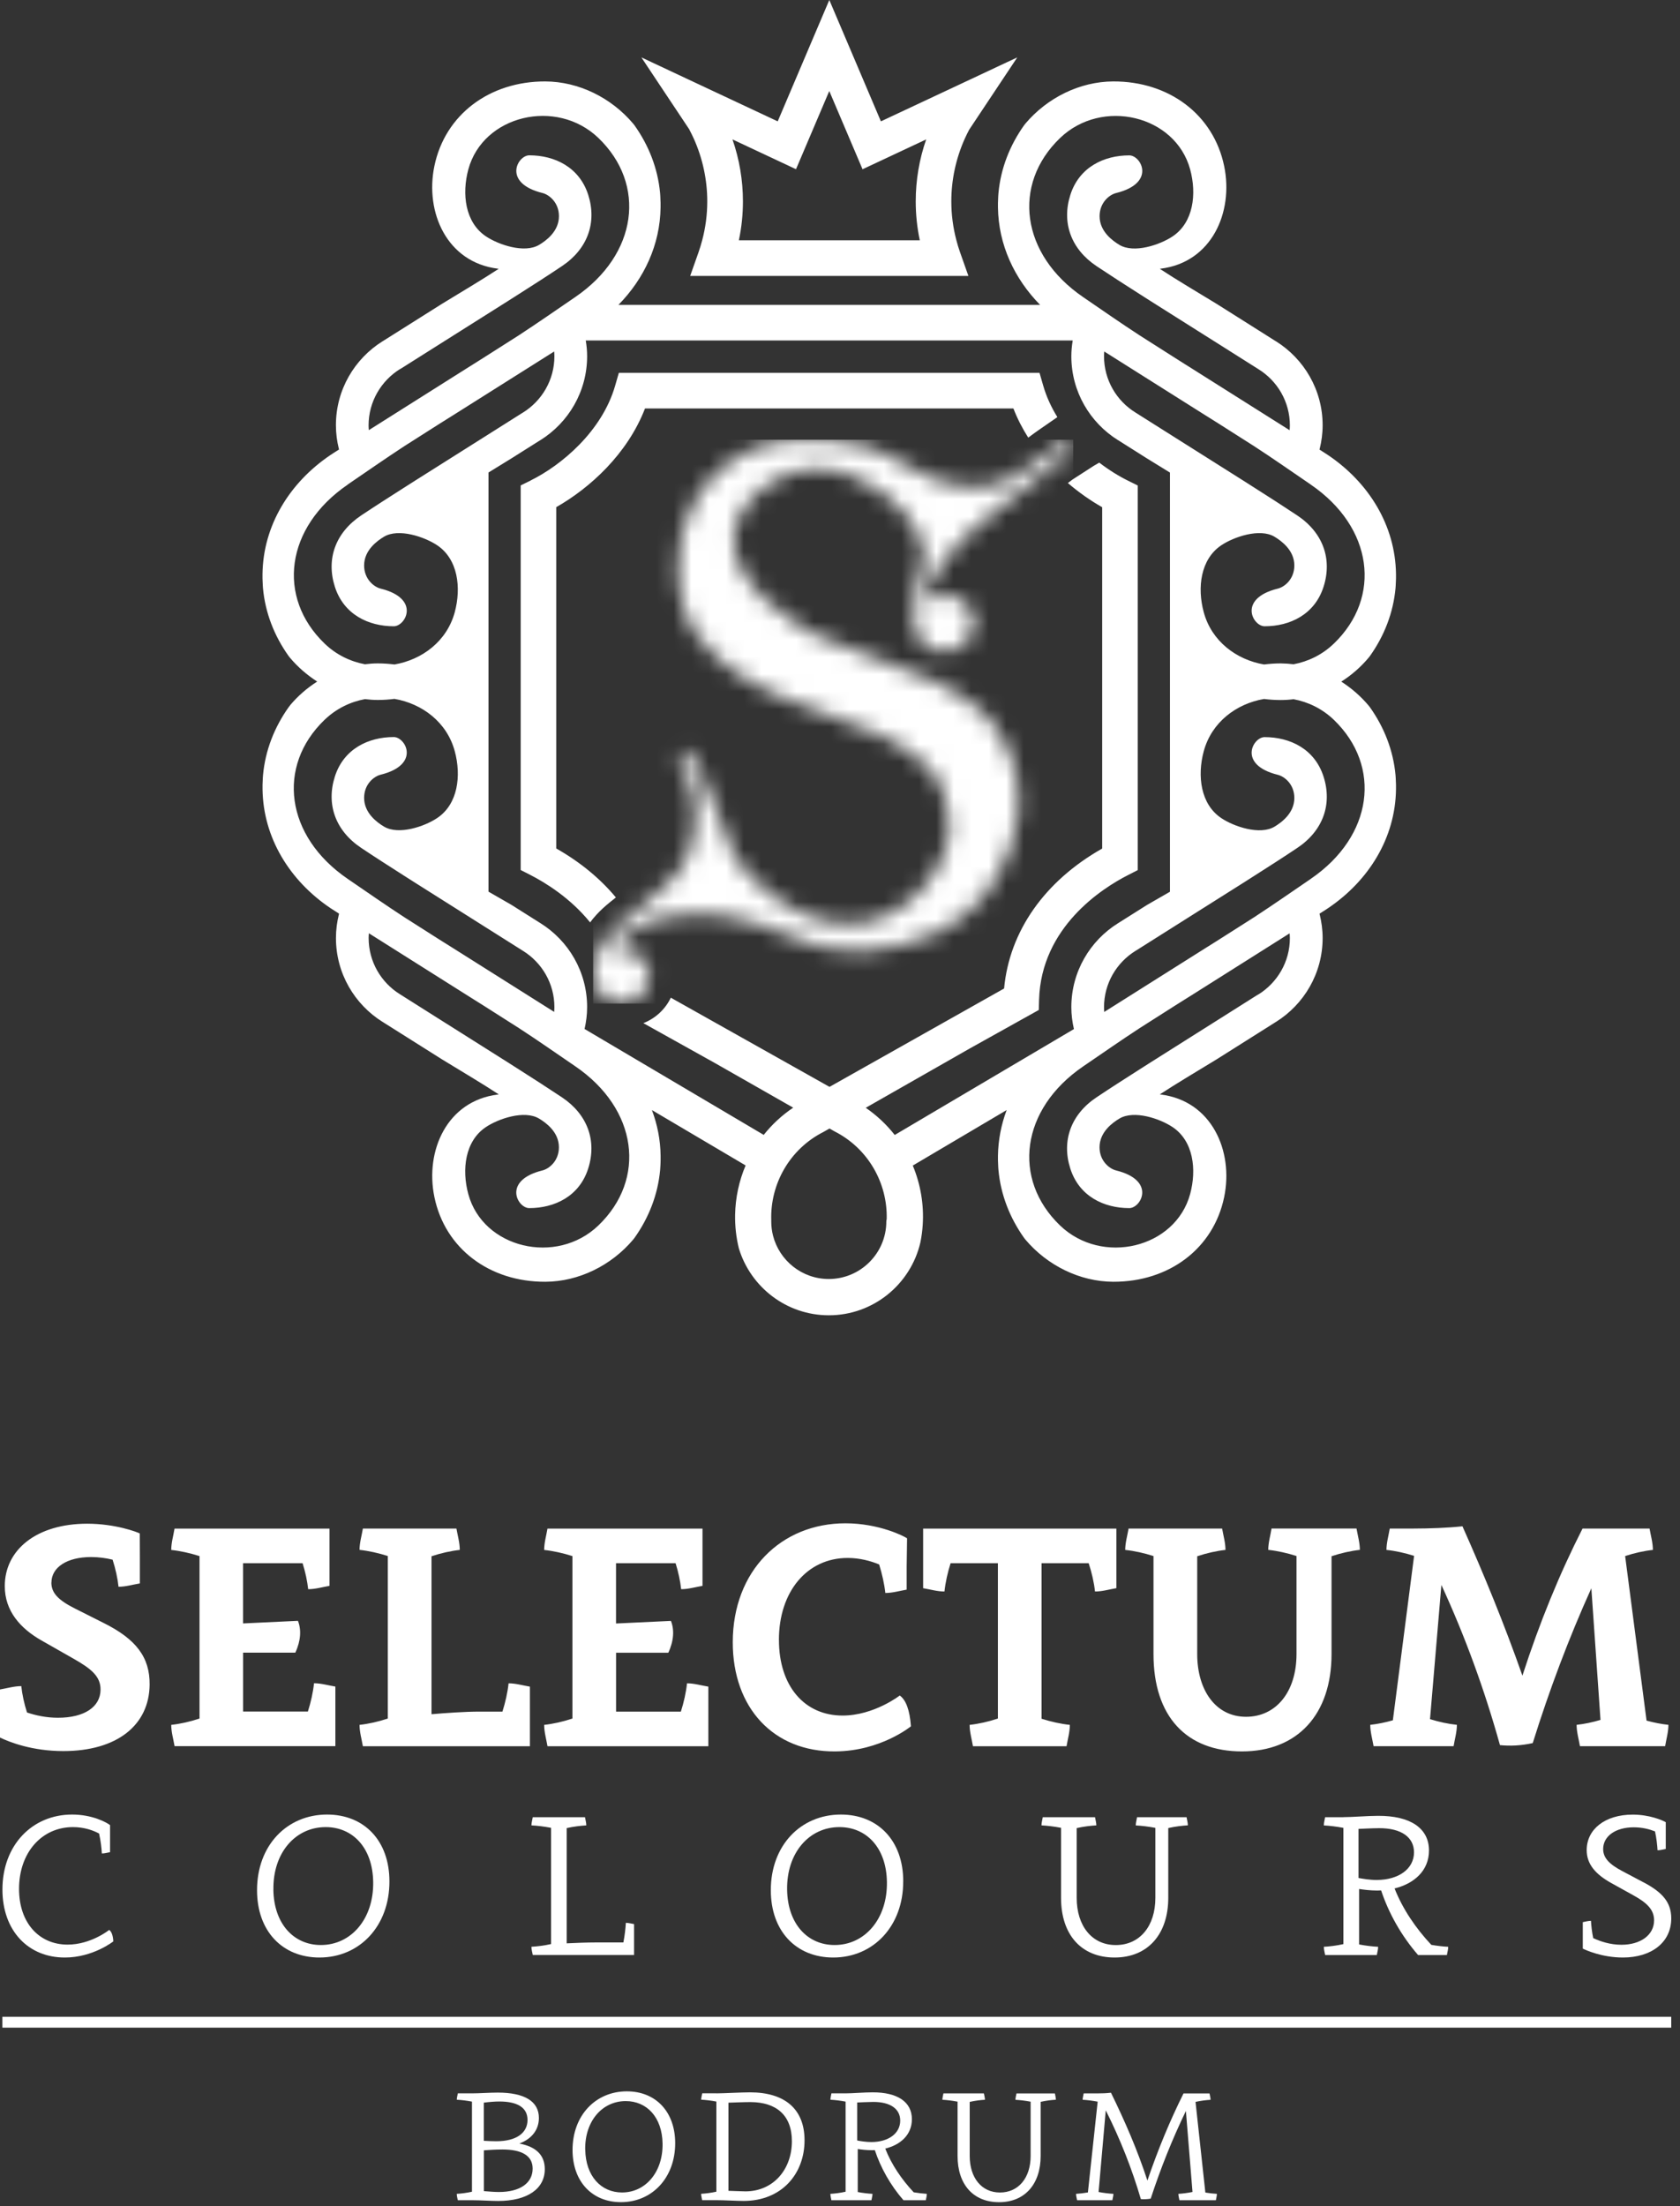 <svg width="96" height="126" viewBox="0 0 96 126" fill="none" xmlns="http://www.w3.org/2000/svg">
<rect x="0" y="0" width="96" height="126" fill="#333333" stroke="none"/>
<mask id="mask0_0_1" style="mask-type:luminance" maskUnits="userSpaceOnUse" x="33" y="25" width="29" height="33">
<path d="M41.636 26.433C41.306 26.675 40.239 27.505 39.495 29.012C39.003 30.008 38.757 31.114 38.757 32.327C38.757 34.032 39.142 35.389 39.913 36.399C40.683 37.411 41.643 38.241 42.792 38.891C43.939 39.541 45.179 40.083 46.509 40.517C47.838 40.95 49.076 41.426 50.225 41.946C50.323 41.992 50.412 42.042 50.508 42.087C50.727 42.202 50.945 42.313 51.16 42.434C51.226 42.471 51.292 42.509 51.356 42.548C51.636 42.708 52.621 43.378 53.102 43.895C53.818 44.666 54.247 45.998 54.258 47.058C54.29 49.714 51.746 52.491 48.982 52.764C46.258 53.033 42.922 50.827 41.819 48.569C41.062 47.021 40.371 44.185 39.336 42.981C39.274 42.917 39.19 42.876 39.096 42.876C38.914 42.876 38.766 43.024 38.766 43.207C38.766 43.264 38.784 43.316 38.812 43.364C38.812 43.364 38.812 43.364 38.809 43.364C39.112 43.854 39.719 44.983 39.733 46.508C39.737 46.935 39.733 48.202 38.985 49.468C38.941 49.543 38.907 49.595 38.884 49.632C38.554 50.152 37.902 50.706 36.6 51.816C35.672 52.607 35.052 52.94 34.498 53.791C34.144 54.333 33.903 54.905 33.894 55.58C33.889 55.979 34.01 56.326 34.208 56.602C34.484 57.03 34.963 57.315 35.51 57.315C36.269 57.315 36.896 56.77 37.033 56.052C37.054 55.975 37.072 55.892 37.083 55.81C37.127 55.505 37.013 55.19 36.823 54.944C36.547 54.506 36.066 54.212 35.512 54.212C35.344 54.212 35.182 54.246 35.029 54.297C35.483 53.492 36.746 52.183 39.94 52.183C39.94 52.183 42.108 52.087 45.41 53.553C45.478 53.583 45.82 53.738 46.308 53.898C46.447 53.943 46.597 53.989 46.764 54.032C47.111 54.123 48.086 54.315 49.37 54.315C50.549 54.315 52.22 53.845 53.449 53.307C53.471 53.296 53.487 53.291 53.499 53.284C54.972 52.543 56.189 51.513 56.98 50.04C57.416 49.226 57.694 48.587 57.774 48.346C57.813 48.23 58.066 47.464 58.155 46.599C58.209 46.071 58.456 43.66 56.939 41.595C55.993 40.307 54.689 39.598 54.06 39.256C53.825 39.126 53.624 39.028 53.364 38.907C52.699 38.595 51.978 38.328 50.343 37.717C48.061 36.864 46.919 36.438 46.627 36.287C46.185 36.057 41.536 33.581 41.942 30.453C42.158 28.777 43.741 27.578 44.963 27.101C47.576 26.082 50.275 27.699 51.623 29.212C51.944 29.573 52.808 30.783 52.808 31.791C52.808 31.796 52.804 31.802 52.804 31.807C52.804 32.477 52.186 33.328 52.186 35.099C52.186 36.768 53.1 37.208 53.984 37.208C54.869 37.208 55.647 36.486 55.647 35.592C55.647 34.698 54.903 33.975 53.984 33.975C53.538 33.975 53.134 34.146 52.835 34.425C52.835 34.411 52.835 34.397 52.835 34.383C52.835 33.611 53.871 31.784 55.649 30.191C56.244 29.657 60.663 26.107 61.173 25.781V25.777C61.26 25.717 61.321 25.619 61.321 25.505C61.321 25.323 61.173 25.175 60.991 25.175C60.916 25.175 60.849 25.204 60.793 25.248H60.79C59.653 26.03 57.877 27.532 56.561 27.753C55.97 27.854 55.337 27.801 54.73 27.733C53.658 27.614 52.717 27.131 51.807 26.577C51.404 26.331 50.971 26.13 50.544 25.922C50.036 25.674 49.087 25.257 47.402 25.145C47.247 25.131 47.097 25.118 46.949 25.118C46.739 25.113 46.515 25.109 46.276 25.109C44.958 25.109 43.237 25.257 41.632 26.431" fill="white"/>
</mask>
<g mask="url(#mask0_0_1)">
<path d="M61.329 25.112H33.892V57.316H61.329V25.112Z" fill="white"/>
</g>
<path d="M45.485 9.667L47.387 5.198L49.288 9.667L52.925 7.962C52.53 9.095 52.327 10.294 52.327 11.5C52.327 12.25 52.405 12.996 52.56 13.723H42.221C42.376 12.993 42.453 12.25 42.453 11.5C42.453 10.294 42.25 9.095 41.856 7.962L45.492 9.667H45.485ZM39.393 7.405C39.484 7.576 39.569 7.752 39.649 7.927C40.15 9.045 40.415 10.267 40.415 11.5C40.415 12.255 40.317 13 40.125 13.723C40.066 13.951 39.995 14.179 39.918 14.402L39.439 15.759H55.337L54.858 14.402C54.779 14.179 54.71 13.953 54.651 13.723C54.459 12.998 54.361 12.252 54.361 11.5C54.361 10.267 54.626 9.045 55.127 7.927C55.207 7.75 55.291 7.576 55.383 7.405L57.457 4.289L58.13 3.279L57.514 3.566L55.396 4.56L50.337 6.931L48.495 2.599L47.389 0L46.283 2.599L44.441 6.931L39.382 4.56L37.264 3.566L36.651 3.279L37.323 4.289L39.398 7.405H39.393ZM18.55 41.108C19.216 40.469 20.02 40.084 20.853 39.929C21.099 39.959 21.345 39.977 21.591 39.977C21.915 39.977 22.232 39.954 22.542 39.915C24.124 40.187 25.536 41.242 25.985 42.897C26.368 44.306 26.169 45.923 24.988 46.716C24.273 47.2 22.777 47.713 21.938 47.206C21.555 46.976 20.807 46.443 20.807 45.569C20.807 44.783 21.37 44.34 21.746 44.247C24.054 43.677 23.178 42.095 22.503 42.095C21.06 42.095 19.64 42.763 19.134 44.354C18.63 45.937 19.168 47.444 20.634 48.422C21.443 48.962 22.266 49.489 23.089 50.013C23.304 50.15 23.516 50.284 23.73 50.421L26.357 52.079L27.567 52.843L29.781 54.24L29.886 54.306C30.962 54.974 31.68 56.162 31.68 57.521C31.68 57.614 31.673 57.703 31.666 57.792L26.021 54.233L25.698 54.03L25.134 53.677L23.098 52.382C21.961 51.641 21.11 51.041 19.87 50.196C16.3 47.758 15.793 43.757 18.545 41.112M19.87 27.672C21.11 26.826 21.963 26.229 23.098 25.485L25.134 24.19L25.698 23.837L26.021 23.634L31.666 20.075C31.673 20.164 31.68 20.253 31.68 20.346C31.68 21.705 30.962 22.893 29.886 23.561L29.781 23.625L27.567 25.023L26.357 25.786L23.73 27.444C23.516 27.578 23.304 27.715 23.089 27.852C22.266 28.376 21.445 28.901 20.634 29.441C19.168 30.422 18.63 31.926 19.134 33.508C19.642 35.1 21.06 35.768 22.503 35.768C23.178 35.768 24.054 34.186 21.746 33.616C21.37 33.522 20.807 33.078 20.807 32.295C20.807 31.42 21.553 30.889 21.938 30.656C22.775 30.15 24.273 30.665 24.988 31.146C26.169 31.942 26.366 33.559 25.985 34.968C25.536 36.623 24.124 37.678 22.542 37.95C22.232 37.913 21.917 37.888 21.591 37.888C21.343 37.888 21.097 37.907 20.853 37.938C20.02 37.781 19.216 37.398 18.55 36.757C15.798 34.113 16.304 30.111 19.875 27.674M22.861 21.081L22.966 21.017L25.18 19.619L26.391 18.855L29.017 17.198C29.232 17.063 29.444 16.926 29.658 16.79C30.481 16.265 31.304 15.741 32.113 15.198C33.579 14.22 34.117 12.713 33.614 11.131C33.105 9.539 31.687 8.871 30.244 8.871C29.569 8.871 28.694 10.454 31.001 11.024C31.377 11.117 31.94 11.562 31.94 12.346C31.94 13.221 31.195 13.753 30.809 13.983C29.97 14.489 28.475 13.976 27.759 13.493C26.578 12.697 26.382 11.081 26.762 9.674C27.601 6.578 31.799 5.577 34.197 7.882C36.949 10.527 36.443 14.528 32.873 16.965C31.632 17.813 30.78 18.408 29.644 19.152L27.608 20.447L27.045 20.802L26.721 21.005L21.076 24.567C21.069 24.475 21.062 24.386 21.062 24.295C21.062 22.936 21.781 21.748 22.857 21.078M61.297 19.45C61.249 19.742 61.219 20.039 61.219 20.344C61.219 22.369 62.286 24.14 63.887 25.139H63.891L65.547 26.185L66.855 26.99V50.93L65.547 51.682L63.891 52.726H63.887V52.728C62.286 53.727 61.219 55.499 61.219 57.523C61.219 57.954 61.274 58.371 61.367 58.773L51.128 64.821C50.665 64.233 50.111 63.707 49.471 63.269L55.412 59.883L59.359 57.683L59.375 57.104C59.493 52.954 62.97 50.736 64.461 49.977L65.015 49.694V27.729L64.448 27.448C63.935 27.195 63.372 26.849 62.815 26.422L62.505 26.602L61.292 27.384C61.24 27.421 61.144 27.492 61.021 27.587C61.664 28.139 62.334 28.602 62.982 28.969V48.463C59.685 50.328 57.679 53.194 57.377 56.456L47.401 62.074L38.333 56.981C38.012 57.649 37.449 58.166 36.764 58.435L40.871 60.724L45.326 63.262C44.676 63.697 44.111 64.226 43.641 64.817L33.404 58.768C33.495 58.367 33.55 57.95 33.55 57.519C33.55 55.494 32.483 53.723 30.882 52.724L30.878 52.722L29.222 51.677L27.914 50.925V26.986L29.222 26.181L30.878 25.137H30.882C32.483 24.136 33.55 22.364 33.55 20.34C33.55 20.034 33.52 19.735 33.472 19.446H61.294L61.297 19.45ZM60.574 7.884C62.973 5.579 67.168 6.58 68.009 9.676C68.392 11.083 68.194 12.702 67.015 13.495C66.299 13.978 64.801 14.491 63.964 13.985C63.581 13.753 62.834 13.224 62.834 12.348C62.834 11.564 63.397 11.119 63.775 11.026C66.082 10.456 65.207 8.874 64.532 8.874C63.089 8.874 61.668 9.542 61.162 11.133C60.658 12.715 61.197 14.222 62.66 15.2C63.472 15.741 64.293 16.267 65.116 16.792C65.33 16.929 65.542 17.063 65.756 17.2L68.383 18.858L69.594 19.621L71.807 21.019L71.912 21.085C72.988 21.751 73.707 22.939 73.707 24.3C73.707 24.391 73.7 24.48 73.693 24.571L68.048 21.01L67.724 20.807L67.161 20.451L65.125 19.156C63.987 18.415 63.137 17.818 61.896 16.97C58.326 14.532 57.82 10.531 60.572 7.886M74.897 27.674C78.467 30.111 78.973 34.113 76.221 36.757C75.556 37.398 74.751 37.781 73.919 37.938C73.672 37.907 73.426 37.891 73.18 37.888C72.856 37.888 72.539 37.913 72.229 37.95C70.647 37.678 69.236 36.623 68.786 34.968C68.403 33.559 68.602 31.942 69.783 31.146C70.499 30.663 71.994 30.15 72.833 30.656C73.216 30.889 73.962 31.42 73.962 32.295C73.962 33.08 73.399 33.525 73.02 33.616C70.713 34.186 71.588 35.768 72.263 35.768C73.707 35.768 75.127 35.1 75.633 33.508C76.137 31.926 75.599 30.419 74.133 29.441C73.321 28.901 72.501 28.374 71.677 27.852C71.463 27.715 71.251 27.581 71.037 27.444L68.41 25.786L67.2 25.023L64.986 23.625L64.881 23.559C63.805 22.893 63.087 21.705 63.087 20.346C63.087 20.253 63.093 20.164 63.1 20.075L68.745 23.634L69.069 23.837L69.632 24.19L71.668 25.485C72.806 26.226 73.656 26.826 74.897 27.672M74.897 50.198C73.656 51.044 72.804 51.641 71.668 52.384L69.632 53.679L69.069 54.033L68.745 54.236L63.1 57.795C63.093 57.706 63.087 57.617 63.087 57.523C63.087 56.164 63.805 54.977 64.881 54.309L64.986 54.245L67.2 52.847L68.41 52.083L71.037 50.426C71.251 50.289 71.463 50.154 71.677 50.018C72.501 49.493 73.321 48.969 74.133 48.426C75.599 47.446 76.137 45.941 75.633 44.359C75.125 42.767 73.707 42.099 72.263 42.099C71.588 42.099 70.713 43.682 73.02 44.252C73.397 44.345 73.962 44.788 73.962 45.574C73.962 46.45 73.214 46.981 72.833 47.211C71.994 47.717 70.499 47.204 69.783 46.721C68.602 45.927 68.406 44.309 68.786 42.902C69.236 41.247 70.647 40.191 72.229 39.92C72.539 39.959 72.854 39.981 73.18 39.981C73.428 39.981 73.675 39.965 73.919 39.934C74.751 40.089 75.556 40.474 76.221 41.112C78.973 43.759 78.467 47.758 74.897 50.196M71.91 56.789L71.805 56.853L69.591 58.251L68.381 59.014L65.754 60.672C65.54 60.809 65.328 60.943 65.113 61.08C64.29 61.604 63.467 62.131 62.658 62.671C61.192 63.65 60.654 65.157 61.16 66.739C61.668 68.33 63.087 68.998 64.53 68.998C65.205 68.998 66.08 67.416 63.773 66.846C63.397 66.753 62.831 66.308 62.831 65.524C62.831 64.648 63.579 64.117 63.962 63.887C64.801 63.38 66.297 63.893 67.013 64.377C68.194 65.172 68.39 66.789 68.007 68.198C67.165 71.292 62.97 72.293 60.572 69.988C57.82 67.343 58.326 63.342 61.896 60.904C63.137 60.059 63.987 59.461 65.125 58.718L67.161 57.423L67.724 57.069L68.048 56.867L73.693 53.305C73.7 53.397 73.707 53.485 73.707 53.577C73.707 54.935 72.988 56.123 71.912 56.794M50.647 69.76C50.647 71.572 49.172 73.047 47.359 73.047C45.825 73.047 44.535 71.992 44.172 70.569C44.106 70.309 44.072 70.038 44.072 69.76C44.072 69.737 44.072 69.714 44.072 69.691C44.006 67.637 45.109 65.635 47.052 64.65L47.401 64.452L47.688 64.616C49.623 65.597 50.725 67.589 50.668 69.637C50.654 69.673 50.647 69.712 50.647 69.76ZM34.195 69.988C31.796 72.293 27.599 71.292 26.76 68.198C26.377 66.789 26.575 65.172 27.756 64.377C28.472 63.893 29.968 63.38 30.807 63.887C31.19 64.117 31.938 64.648 31.938 65.524C31.938 66.308 31.375 66.753 30.998 66.846C28.691 67.416 29.567 68.998 30.241 68.998C31.685 68.998 33.105 68.33 33.611 66.739C34.115 65.157 33.577 63.65 32.111 62.671C31.299 62.131 30.479 61.604 29.655 61.08C29.441 60.945 29.229 60.809 29.015 60.672L26.388 59.014L25.178 58.251L22.964 56.853L22.859 56.787C21.783 56.121 21.065 54.933 21.065 53.572C21.065 53.481 21.072 53.392 21.078 53.301L26.724 56.862L27.047 57.065L27.61 57.418L29.646 58.713C30.784 59.454 31.634 60.054 32.875 60.9C36.445 63.337 36.951 67.338 34.2 69.983M16.573 40.289C16.546 40.321 16.523 40.355 16.496 40.387C15.682 41.532 15.16 42.849 15.03 44.268C15.025 44.322 15.021 44.375 15.018 44.429C15.009 44.559 15.005 44.687 15.002 44.819C15.002 44.906 15.002 44.995 15.002 45.082C15.041 47.847 16.553 50.296 18.881 51.864L19.095 52.001L19.378 52.184C19.375 52.195 19.371 52.206 19.366 52.218C19.259 52.651 19.197 53.102 19.197 53.57C19.197 55.594 20.264 57.368 21.865 58.365L21.869 58.367L23.525 59.411L25.26 60.505C26.377 61.187 27.567 61.892 28.5 62.503C28.479 62.505 28.461 62.51 28.443 62.512C25.543 62.874 24.279 65.724 24.822 68.362C25.429 71.317 27.982 73.216 31.16 73.205C33.073 73.198 34.936 72.272 36.179 70.799C36.206 70.767 36.229 70.733 36.256 70.701C37.07 69.557 37.592 68.239 37.722 66.821C37.727 66.766 37.731 66.712 37.733 66.657C37.743 66.529 37.747 66.399 37.749 66.269C37.752 66.183 37.752 66.094 37.749 66.007C37.738 65.097 37.562 64.222 37.252 63.399L42.606 66.561C42.23 67.448 42.024 68.406 42.006 69.377C41.995 70.015 42.063 70.66 42.221 71.299C42.888 73.506 44.94 75.12 47.362 75.12C49.906 75.12 52.04 73.342 52.592 70.964C52.66 70.631 52.706 70.296 52.726 69.96C52.802 68.793 52.603 67.63 52.159 66.568L57.523 63.399C57.216 64.219 57.04 65.097 57.026 66.007C57.026 66.094 57.026 66.183 57.026 66.269C57.029 66.399 57.033 66.529 57.042 66.657C57.045 66.712 57.049 66.766 57.054 66.821C57.184 68.239 57.706 69.557 58.52 70.701C58.547 70.733 58.57 70.767 58.597 70.799C59.842 72.272 61.703 73.198 63.615 73.205C66.794 73.214 69.345 71.317 69.954 68.362C70.496 65.724 69.233 62.874 66.333 62.512C66.315 62.51 66.297 62.505 66.276 62.503C67.209 61.892 68.399 61.187 69.516 60.505L71.251 59.411L72.906 58.367H72.911V58.365C74.511 57.366 75.579 55.594 75.579 53.57C75.579 53.102 75.515 52.651 75.41 52.218C75.407 52.206 75.403 52.195 75.398 52.184L75.681 52.006L75.895 51.864C78.221 50.296 79.735 47.847 79.771 45.082C79.771 44.995 79.771 44.906 79.771 44.819C79.769 44.689 79.764 44.559 79.755 44.429C79.751 44.375 79.749 44.322 79.744 44.268C79.614 42.849 79.092 41.532 78.278 40.387C78.253 40.355 78.228 40.321 78.2 40.289C77.754 39.76 77.225 39.302 76.645 38.93C77.227 38.559 77.754 38.103 78.2 37.571C78.228 37.539 78.251 37.505 78.278 37.473C79.092 36.331 79.614 35.011 79.744 33.595C79.749 33.541 79.753 33.486 79.755 33.431C79.764 33.301 79.769 33.171 79.771 33.041C79.771 32.954 79.771 32.866 79.771 32.779C79.733 30.013 78.221 27.565 75.895 25.996L75.681 25.857L75.398 25.675C75.401 25.663 75.405 25.652 75.41 25.64C75.517 25.207 75.579 24.756 75.579 24.288C75.579 22.264 74.511 20.492 72.911 19.491H72.906L71.251 18.445L69.516 17.351C68.399 16.671 67.209 15.967 66.276 15.353C66.297 15.351 66.315 15.346 66.333 15.344C69.233 14.982 70.496 12.132 69.954 9.494C69.347 6.539 66.794 4.64 63.615 4.651C61.703 4.658 59.842 5.584 58.597 7.056C58.57 7.088 58.547 7.123 58.52 7.154C57.706 8.297 57.184 9.615 57.054 11.033C57.049 11.087 57.045 11.142 57.042 11.197C57.033 11.327 57.029 11.457 57.026 11.587C57.024 11.673 57.024 11.762 57.026 11.849C57.056 13.976 57.961 15.914 59.434 17.412H35.34C36.812 15.914 37.718 13.978 37.747 11.849C37.747 11.762 37.747 11.673 37.747 11.587C37.745 11.457 37.74 11.327 37.731 11.197C37.727 11.142 37.724 11.087 37.72 11.033C37.59 9.615 37.068 8.297 36.254 7.154C36.229 7.123 36.204 7.088 36.176 7.056C34.931 5.584 33.071 4.658 31.158 4.651C27.98 4.642 25.426 6.541 24.82 9.494C24.277 12.132 25.54 14.982 28.44 15.344C28.461 15.344 28.477 15.351 28.497 15.353C27.565 15.964 26.375 16.669 25.258 17.351L23.523 18.445L21.867 19.489H21.863C20.262 20.49 19.195 22.259 19.195 24.286C19.195 24.753 19.257 25.205 19.364 25.638C19.366 25.649 19.371 25.661 19.375 25.672L19.093 25.85L18.878 25.991C16.553 27.56 15.039 30.009 15 32.774C15 32.861 15 32.95 15 33.037C15.002 33.166 15.007 33.297 15.016 33.426C15.021 33.481 15.023 33.536 15.027 33.591C15.157 35.009 15.679 36.327 16.493 37.469C16.518 37.501 16.544 37.535 16.571 37.567C17.018 38.098 17.547 38.554 18.126 38.926C17.544 39.295 17.018 39.753 16.571 40.285M30.321 27.444L29.754 27.724V49.689L30.308 49.972C31.137 50.396 32.583 51.272 33.721 52.681C34.181 52.06 34.676 51.666 35.194 51.256C34.3 50.18 33.153 49.233 31.785 48.458V28.965C33.714 27.87 35.852 25.928 36.858 23.328H57.909C58.137 23.919 58.426 24.475 58.757 24.995C58.955 24.845 59.163 24.692 59.382 24.541L60.421 23.823C60.079 23.269 59.799 22.67 59.614 22.031L59.402 21.295H35.362L35.15 22.031C34.4 24.635 32.079 26.575 30.319 27.442" fill="white"/>
<g clip-path="url(#clip0_0_1)">
<path d="M95.5 115.804H0.136V115.185H95.5V115.804Z" fill="white"/>
<path d="M2.939 90.39C2.939 89.514 3.827 88.927 5.206 88.927C5.654 88.927 6.068 88.989 6.434 89.077C6.602 89.594 6.721 90.142 6.773 90.624C7.18 90.624 7.585 90.501 7.993 90.433V89.009L7.988 87.58C7.836 87.498 6.589 87.023 4.98 87.023C2.089 87.025 0.273 88.513 0.273 90.588C0.273 92.01 1.165 93.006 2.371 93.691L4.2 94.731C5.201 95.3 5.754 95.737 5.745 96.506C5.736 97.493 4.812 98.105 3.313 98.105C2.648 98.105 2.048 97.975 1.543 97.805C1.381 97.3 1.267 96.77 1.217 96.299C0.81 96.299 0.405 96.421 -0.002 96.49V99.234C0.546 99.502 1.85 100.009 3.615 100.009C6.684 100.009 8.527 98.533 8.55 96.214C8.566 94.654 7.779 93.616 5.922 92.692L4.286 91.869C3.365 91.405 2.935 91 2.935 90.385M9.97 99.727H19.164V96.324C18.756 96.258 18.351 96.135 17.944 96.135C17.89 96.653 17.762 97.22 17.594 97.75H13.89V94.388H16.875C17.193 93.71 17.225 93.07 17.025 92.57L13.888 92.718V89.28H17.291C17.448 89.778 17.56 90.301 17.61 90.763C18.017 90.763 18.422 90.642 18.829 90.572V87.303H9.974C9.906 87.71 9.785 88.115 9.785 88.522C10.304 88.577 10.871 88.704 11.401 88.873V98.151C10.864 98.33 10.288 98.458 9.785 98.512C9.785 98.917 9.906 99.325 9.977 99.732M20.738 99.732H30.28V96.328C29.873 96.26 29.468 96.139 29.061 96.139C29.006 96.658 28.879 97.225 28.71 97.755H27.398C26.572 97.755 25.466 97.834 24.658 97.903V88.882C25.195 88.702 25.771 88.574 26.273 88.52C26.273 88.113 26.153 87.708 26.082 87.3H20.736C20.668 87.705 20.545 88.113 20.545 88.517C21.063 88.572 21.63 88.7 22.16 88.868V98.151C21.623 98.33 21.047 98.458 20.545 98.512C20.545 98.917 20.665 99.325 20.736 99.732M31.284 99.732H40.477V96.328C40.07 96.262 39.665 96.139 39.258 96.139C39.203 96.658 39.076 97.225 38.907 97.755H35.204V94.392H38.189C38.507 93.714 38.539 93.075 38.339 92.574L35.201 92.722V89.28H38.605C38.762 89.778 38.873 90.301 38.923 90.763C39.328 90.763 39.736 90.642 40.143 90.572V87.303H31.284C31.215 87.71 31.095 88.115 31.095 88.522C31.613 88.577 32.18 88.704 32.71 88.873V98.151C32.173 98.33 31.597 98.458 31.095 98.512C31.095 98.917 31.215 99.325 31.286 99.732M44.509 93.662C44.509 90.895 46.122 88.979 48.436 88.979C49.13 88.979 49.751 89.15 50.238 89.35C50.408 89.901 50.536 90.477 50.59 90.979C50.995 90.979 51.403 90.859 51.81 90.788V89.462L51.833 87.858C51.683 87.746 50.238 87 48.311 87C44.641 87 41.877 89.712 41.872 93.791C41.87 97.552 44.213 100.055 47.724 100.028C50.333 100.012 52.053 98.594 52.053 98.594C51.987 97.666 51.767 97.084 51.414 96.835C51.414 96.835 49.942 97.98 48.147 97.98C45.965 97.98 44.511 96.292 44.511 93.662M63.793 90.706V89.282V87.303H52.75V90.706C53.157 90.775 53.562 90.895 53.969 90.895C54.024 90.376 54.151 89.81 54.319 89.28H57.022V98.151C56.485 98.33 55.91 98.458 55.407 98.512C55.407 98.917 55.528 99.325 55.598 99.732H60.945C61.013 99.325 61.134 98.92 61.134 98.512C60.615 98.458 60.048 98.33 59.518 98.162V89.28H62.21C62.389 89.817 62.517 90.392 62.572 90.895C62.979 90.895 63.384 90.775 63.791 90.704M76.091 88.879C76.627 88.7 77.203 88.572 77.706 88.517C77.706 88.113 77.585 87.705 77.515 87.298H72.66C72.594 87.705 72.471 88.11 72.471 88.517C72.99 88.572 73.556 88.7 74.086 88.868V94.465C74.086 96.617 72.928 98.05 71.201 98.05C69.474 98.05 68.412 96.54 68.412 94.465V88.882C68.949 88.702 69.524 88.574 70.027 88.52C70.027 88.113 69.907 87.708 69.836 87.3H64.49C64.421 87.705 64.298 88.113 64.298 88.52C64.817 88.574 65.384 88.702 65.914 88.87V94.467C65.914 98.034 67.795 100.028 70.969 100.028C74.143 100.028 76.088 97.918 76.088 94.467V88.882L76.091 88.879ZM92.868 88.87C93.395 88.695 93.957 88.572 94.451 88.52C94.451 88.113 94.331 87.708 94.26 87.3H90.431C89.118 89.88 87.983 92.647 86.995 95.7C85.969 92.786 84.816 89.965 83.569 87.171C82.682 87.264 81.683 87.298 80.787 87.3H79.415C79.346 87.708 79.226 88.113 79.226 88.52C79.733 88.572 80.286 88.695 80.805 88.859L79.592 98.251C79.153 98.376 78.705 98.467 78.3 98.51C78.3 98.915 78.42 99.322 78.491 99.73H83.062C83.13 99.322 83.251 98.917 83.251 98.51C82.759 98.46 82.222 98.342 81.715 98.185L82.365 90.52C83.733 93.487 84.841 96.54 85.712 99.668C86.295 99.725 86.911 99.702 87.585 99.552C88.533 96.519 89.641 93.568 90.934 90.709L91.457 98.228C90.995 98.367 90.52 98.465 90.092 98.51C90.092 98.915 90.213 99.322 90.283 99.73H95.15C95.218 99.322 95.338 98.917 95.338 98.51C94.938 98.469 94.508 98.383 94.089 98.269L92.865 88.87H92.868Z" fill="white"/>
<path d="M5.674 104.724C5.338 104.544 4.826 104.35 4.173 104.35C2.38 104.35 1.088 105.811 1.088 107.879C1.088 109.836 2.246 111.062 3.863 111.062C5.201 111.062 6.239 110.223 6.239 110.223C6.373 110.314 6.457 110.541 6.475 110.878C6.475 110.878 5.313 111.799 3.709 111.799C1.629 111.806 0.139 110.286 0.139 107.916C0.139 105.386 1.836 103.634 4.12 103.634C5.272 103.634 6.084 104.077 6.289 104.237V105.782C6.132 105.811 5.975 105.857 5.82 105.857C5.804 105.559 5.754 105.119 5.665 104.737L5.677 104.724H5.674Z" fill="white"/>
<path d="M22.253 107.452C22.258 109.991 20.561 111.799 18.254 111.799C16.136 111.799 14.688 110.291 14.688 107.959C14.684 105.397 16.397 103.634 18.691 103.634C20.8 103.634 22.253 105.113 22.253 107.452ZM15.621 107.925C15.651 109.879 16.788 111.085 18.336 111.085C20.06 111.085 21.357 109.597 21.325 107.486C21.296 105.524 20.151 104.35 18.611 104.35C16.88 104.35 15.589 105.818 15.624 107.925H15.621Z" fill="white"/>
<path d="M30.444 111.654C30.414 111.497 30.367 111.342 30.367 111.185C30.665 111.169 31.104 111.119 31.488 111.03V104.391C31.113 104.319 30.687 104.266 30.369 104.253C30.369 104.096 30.417 103.941 30.444 103.784H33.427C33.456 103.941 33.502 104.096 33.502 104.253C33.204 104.269 32.765 104.319 32.382 104.407V110.989C32.806 110.969 33.511 110.937 34.146 110.937H35.622C35.695 110.562 35.747 110.134 35.763 109.818C35.92 109.818 36.075 109.865 36.232 109.89V111.654H30.444Z" fill="white"/>
<path d="M51.612 107.452C51.617 109.991 49.919 111.799 47.612 111.799C45.494 111.799 44.047 110.291 44.047 107.959C44.043 105.397 45.756 103.634 48.051 103.634C50.16 103.634 51.614 105.113 51.614 107.452H51.612ZM44.978 107.925C45.007 109.879 46.145 111.085 47.692 111.085C49.416 111.085 50.713 109.597 50.681 107.486C50.652 105.524 49.508 104.35 47.967 104.35C46.236 104.35 44.946 105.818 44.978 107.925Z" fill="white"/>
<path d="M67.802 103.781C67.829 103.938 67.877 104.093 67.877 104.25C67.579 104.266 67.14 104.316 66.758 104.405V108.389C66.758 110.47 65.588 111.799 63.691 111.799C61.793 111.799 60.631 110.505 60.631 108.389V104.391C60.255 104.318 59.83 104.268 59.514 104.252C59.514 104.095 59.562 103.941 59.587 103.784H62.572C62.599 103.941 62.647 104.095 62.647 104.252C62.349 104.268 61.909 104.318 61.525 104.407V108.391C61.525 109.986 62.389 111.087 63.759 111.087C65.129 111.087 66.021 110.009 66.021 108.391V104.394C65.645 104.321 65.22 104.271 64.901 104.255C64.901 104.098 64.949 103.943 64.974 103.786H67.8L67.802 103.781Z" fill="white"/>
<path d="M76.769 103.782C77.265 103.782 78.159 103.707 78.75 103.707C80.602 103.7 81.656 104.419 81.656 105.686C81.656 106.853 80.793 107.583 79.69 107.854C80.147 109.019 80.905 110.136 81.79 111.076C82.124 111.133 82.482 111.174 82.755 111.187C82.755 111.344 82.704 111.499 82.682 111.656H81.032C80.072 110.548 79.358 109.276 78.921 107.966L78.696 107.973C78.304 107.973 77.913 107.925 77.663 107.884V111.053C78.029 111.124 78.441 111.171 78.75 111.187C78.75 111.344 78.703 111.499 78.675 111.656H75.722C75.695 111.499 75.647 111.344 75.647 111.187C75.945 111.171 76.384 111.121 76.766 111.033V104.394C76.391 104.321 75.963 104.271 75.647 104.255C75.647 104.098 75.695 103.943 75.72 103.786H76.766L76.769 103.782ZM77.626 107.256C77.877 107.304 78.284 107.372 78.675 107.37C79.924 107.365 80.8 106.737 80.8 105.791C80.8 104.931 80.077 104.405 78.796 104.412C78.473 104.412 77.629 104.453 77.629 104.453V107.256H77.626Z" fill="white"/>
<path d="M93.907 107.499C94.999 108.075 95.5 108.646 95.5 109.567C95.5 110.932 94.374 111.799 92.738 111.799C91.534 111.799 90.608 111.371 90.445 111.29V109.779C90.602 109.749 90.756 109.704 90.913 109.704C90.927 109.968 90.968 110.343 91.041 110.691C91.441 110.878 92.01 111.071 92.654 111.071C93.734 111.071 94.519 110.521 94.519 109.676C94.519 109.033 94.064 108.65 93.323 108.239L92.071 107.545C91.202 107.062 90.668 106.487 90.668 105.668C90.668 104.469 91.721 103.638 93.295 103.638C94.251 103.638 94.981 103.952 95.186 104.07V104.555V105.599C95.029 105.629 94.874 105.674 94.717 105.674C94.701 105.388 94.656 104.969 94.572 104.596C94.262 104.473 93.85 104.362 93.359 104.362C92.328 104.362 91.609 104.86 91.609 105.604C91.609 106.118 91.976 106.48 92.699 106.862L93.903 107.499H93.907Z" fill="white"/>
<path d="M26.97 119.558C27.391 119.558 27.991 119.514 28.444 119.514C29.966 119.514 30.794 120.008 30.794 120.961C30.794 121.635 30.389 122.158 29.675 122.424C30.626 122.6 31.131 123.08 31.131 123.887C31.131 125.002 30.144 125.703 28.462 125.703C28.044 125.703 27.47 125.66 26.983 125.66H26.16C26.137 125.539 26.101 125.416 26.101 125.296C26.333 125.284 26.672 125.243 26.97 125.175V120.029C26.681 119.972 26.349 119.933 26.103 119.922C26.103 119.801 26.142 119.68 26.162 119.558H26.97ZM27.65 122.267C27.841 122.279 28.132 122.292 28.358 122.292C29.527 122.292 30.144 121.803 30.144 121.077C30.144 120.352 29.545 120.022 28.531 120.022C28.26 120.022 27.932 120.051 27.648 120.088V122.267H27.65ZM27.65 125.141C27.953 125.168 28.287 125.191 28.51 125.191C29.721 125.191 30.437 124.677 30.437 123.855C30.437 123.098 29.789 122.763 28.71 122.763C28.337 122.763 27.91 122.791 27.652 122.811V125.141H27.65Z" fill="white"/>
<path d="M38.582 122.402C38.584 124.372 37.269 125.771 35.481 125.771C33.841 125.771 32.719 124.602 32.717 122.795C32.715 120.809 34.041 119.442 35.82 119.442C37.454 119.442 38.58 120.588 38.582 122.399V122.402ZM33.443 122.768C33.465 124.283 34.346 125.218 35.545 125.218C36.88 125.218 37.886 124.065 37.861 122.429C37.838 120.909 36.951 119.999 35.756 119.999C34.416 119.999 33.415 121.137 33.44 122.768H33.443Z" fill="white"/>
<path d="M40.932 119.558C41.344 119.558 42.366 119.499 42.857 119.499C44.83 119.499 45.974 120.44 45.974 122.238C45.974 124.16 44.664 125.701 42.491 125.701C42.122 125.701 41.385 125.657 40.932 125.657H40.123C40.102 125.537 40.066 125.414 40.066 125.293C40.298 125.282 40.637 125.241 40.935 125.173V120.026C40.646 119.969 40.314 119.931 40.068 119.919C40.068 119.799 40.107 119.678 40.127 119.555H40.935L40.932 119.558ZM41.626 125.123C41.843 125.127 42.357 125.155 42.605 125.155C44.191 125.148 45.251 123.903 45.251 122.29C45.251 120.798 44.352 120.065 42.901 120.056C42.587 120.054 41.831 120.083 41.626 120.09V125.125V125.123Z" fill="white"/>
<path d="M48.32 119.558C48.704 119.558 49.398 119.499 49.856 119.499C51.291 119.494 52.108 120.049 52.108 121.032C52.108 121.938 51.439 122.504 50.586 122.711C50.939 123.617 51.528 124.481 52.213 125.209C52.472 125.252 52.75 125.284 52.961 125.296C52.961 125.416 52.925 125.539 52.904 125.66H51.626C50.882 124.802 50.327 123.817 49.99 122.8L49.815 122.804C49.51 122.804 49.209 122.766 49.014 122.736V125.193C49.298 125.248 49.617 125.284 49.856 125.296C49.856 125.416 49.817 125.539 49.797 125.66H47.508C47.487 125.539 47.451 125.416 47.451 125.296C47.683 125.284 48.022 125.243 48.32 125.175V120.029C48.029 119.972 47.699 119.933 47.453 119.922C47.453 119.801 47.489 119.681 47.51 119.558H48.32ZM48.984 122.249C49.178 122.288 49.492 122.338 49.797 122.338C50.763 122.336 51.441 121.849 51.441 121.114C51.441 120.447 50.882 120.042 49.888 120.047C49.637 120.047 48.982 120.079 48.982 120.079V122.249H48.984Z" fill="white"/>
<path d="M60.278 119.558C60.301 119.678 60.335 119.799 60.335 119.922C60.103 119.933 59.764 119.972 59.466 120.042V123.13C59.466 124.743 58.56 125.773 57.091 125.773C55.621 125.773 54.718 124.77 54.718 123.13V120.031C54.426 119.974 54.096 119.935 53.851 119.924C53.851 119.803 53.889 119.683 53.91 119.56H56.222C56.244 119.68 56.281 119.801 56.281 119.924C56.051 119.935 55.71 119.974 55.412 120.045V123.132C55.412 124.37 56.083 125.22 57.141 125.22C58.199 125.22 58.893 124.383 58.893 123.132V120.033C58.604 119.976 58.272 119.938 58.026 119.926C58.026 119.806 58.064 119.685 58.085 119.562H60.276L60.278 119.558Z" fill="white"/>
<path d="M68.878 125.223C69.11 125.261 69.347 125.287 69.536 125.296C69.536 125.416 69.499 125.539 69.479 125.66H67.395C67.374 125.539 67.336 125.416 67.336 125.296C67.552 125.284 67.861 125.248 68.143 125.189L67.766 120.563C66.988 122.17 66.321 123.84 65.754 125.571C65.554 125.605 65.37 125.61 65.192 125.598C64.683 123.871 64.019 122.181 63.186 120.527L62.776 125.191C63.061 125.246 63.384 125.284 63.623 125.296C63.623 125.416 63.584 125.539 63.563 125.66H61.548C61.527 125.539 61.489 125.416 61.489 125.296C61.67 125.287 61.923 125.259 62.166 125.216L62.724 120.031C62.437 119.976 62.11 119.935 61.866 119.924C61.866 119.803 61.905 119.683 61.925 119.56H62.719C62.97 119.56 63.24 119.551 63.484 119.521C64.273 121.132 64.99 122.775 65.566 124.538C66.173 122.752 66.86 121.107 67.629 119.562H69.115C69.138 119.683 69.174 119.803 69.174 119.926C68.947 119.938 68.612 119.976 68.316 120.045L68.878 125.227V125.223Z" fill="white"/>
</g>
<defs>
<clipPath id="clip0_0_1">
<rect width="95.5" height="38.771" fill="white" transform="translate(0 87)"/>
</clipPath>
</defs>
</svg>
